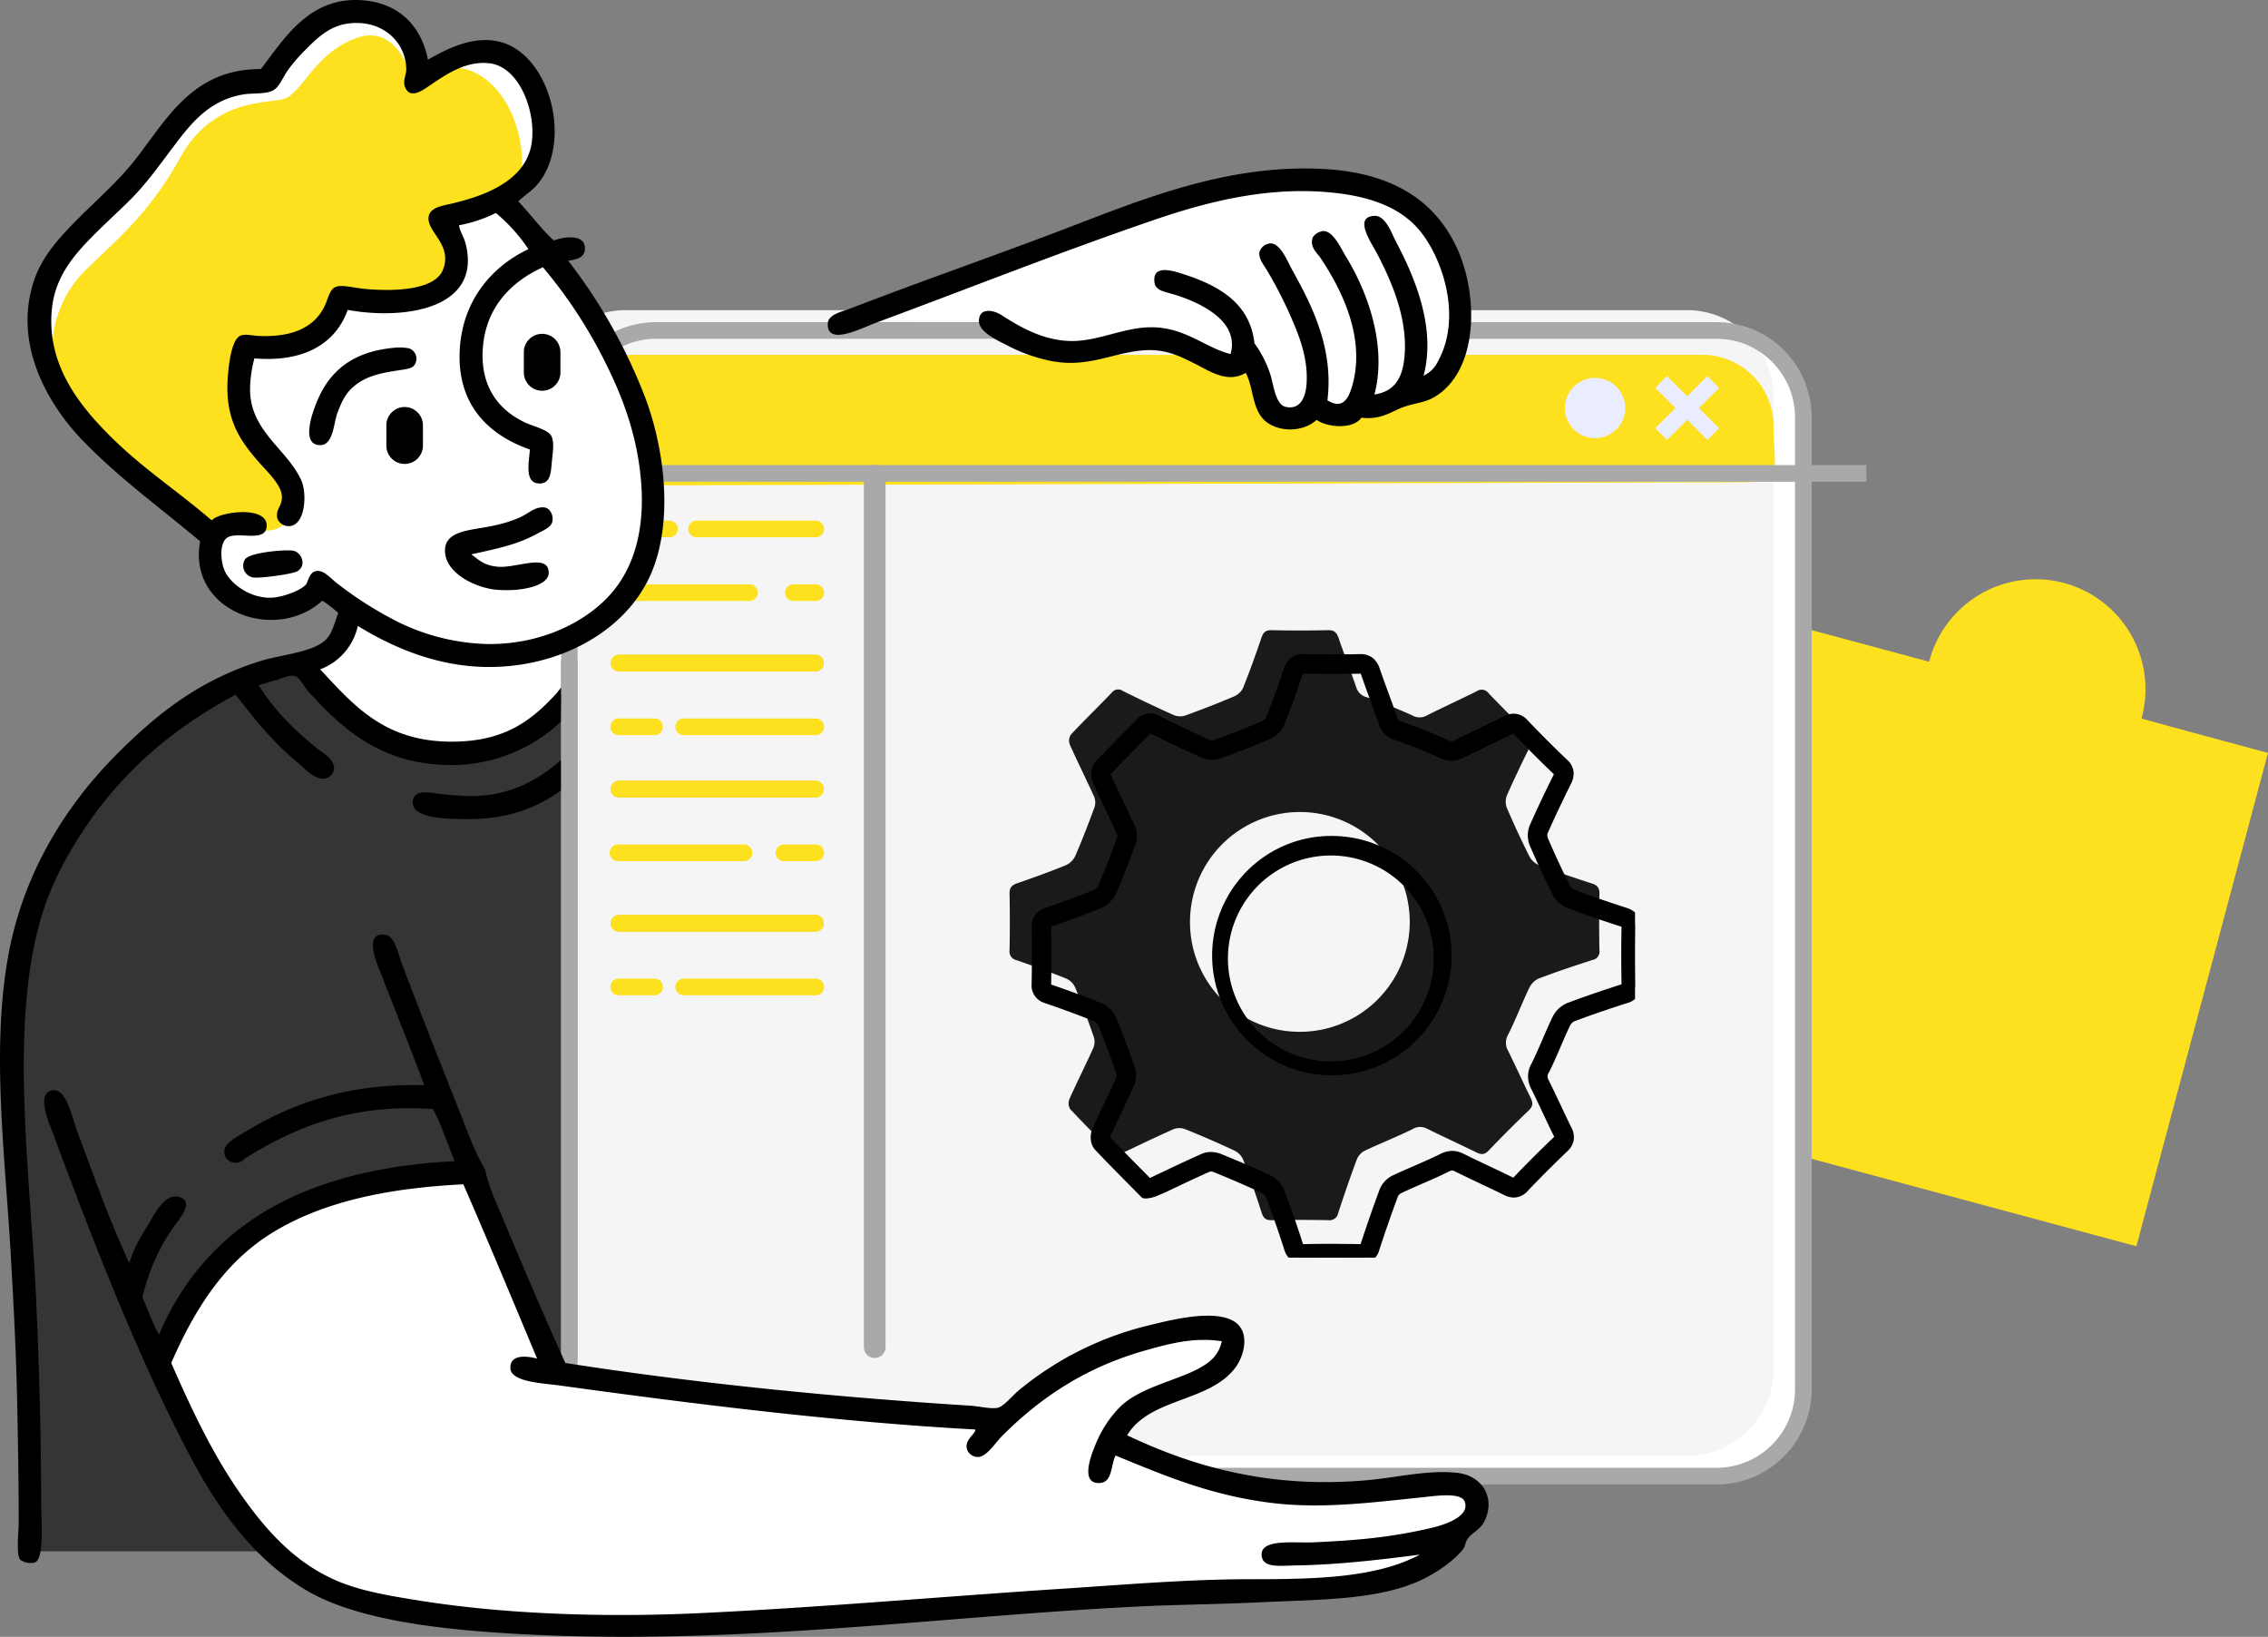 <svg xmlns="http://www.w3.org/2000/svg" xmlns:xlink="http://www.w3.org/1999/xlink" width="751.531" height="542.24" viewBox="0 0 751.531 542.24"><rect x="0" y="0" width="751.531" height="542.24" fill="#808080" stroke="none"/><defs><clipPath id="a"><rect width="207.265" height="207.872" fill="none"/></clipPath></defs><g transform="translate(0 -34.438)"><path d="M43.607,68.835,93.993,82.393a36.419,36.419,0,1,1,70.371,18.786c-.035.135,41.911,11.422,41.911,11.422l-43.61,163.434L0,232.266Z" transform="translate(545.256 171.261)" fill="#fde01e" fill-rule="evenodd"/><path d="M411.5,54.221H60.069A28.758,28.758,0,0,0,31.316,82.976V405a28.754,28.754,0,0,0,28.753,28.755H411.5A28.757,28.757,0,0,0,440.256,405V82.976A28.761,28.761,0,0,0,411.5,54.221" transform="translate(157.305 89.69)" fill="#fff" fill-rule="evenodd"/><path d="M415.315,51.684H63.784A28.754,28.754,0,0,0,35.029,80.437V402.5a28.754,28.754,0,0,0,28.755,28.753H415.315A28.754,28.754,0,0,0,444.07,402.5V80.437a28.754,28.754,0,0,0-28.755-28.753" transform="translate(143.636 85.494)" fill="#f5f5f5" fill-rule="evenodd"/><path d="M420.69,57.266H58.978A23.565,23.565,0,0,0,35.417,80.835c0,13.013-2.917,19.482,4.714,19.752l394.7-1.125c13.013,0,9.425-5.614,9.425-18.627A23.563,23.563,0,0,0,420.69,57.266" transform="translate(143.428 94.726)" fill="#fde01e" fill-rule="evenodd"/><path d="M174.593,83.472h4.934a2.756,2.756,0,0,0,0-5.513h-4.934a2.756,2.756,0,0,0,0,5.513" transform="translate(42.312 128.956)" fill="#fde01e"/><path d="M164.614,91.421H203.89a2.756,2.756,0,0,0,0-5.513H164.614a2.756,2.756,0,0,0,0,5.513" transform="translate(44.434 142.105)" fill="#fde01e"/><path d="M156.367,100.217h65.1a2.756,2.756,0,0,0,0-5.513h-65.1a2.756,2.756,0,0,0,0,5.513" transform="translate(48.745 156.656)" fill="#ffbf1e"/><path d="M156.327,108.164h43.759a2.755,2.755,0,1,0,0-5.51H156.327a2.755,2.755,0,0,0,0,5.51" transform="translate(70.23 169.807)" fill="#fde01e"/><path d="M156.365,115.946h65.109a2.756,2.756,0,0,0,0-5.513H156.365a2.756,2.756,0,0,0,0,5.513" transform="translate(48.745 182.674)" fill="#ffbf1e"/><path d="M165.29,123.894h41.753a2.756,2.756,0,0,0,0-5.513H165.29a2.756,2.756,0,0,0,0,5.513" transform="translate(39.49 195.821)" fill="#fde01e"/><path d="M156.365,132.689h65.109a2.756,2.756,0,0,0,0-5.513H156.365a2.756,2.756,0,0,0,0,5.513" transform="translate(48.745 210.37)" fill="#ffbf1e"/><path d="M156.325,140.638H200.1a2.756,2.756,0,1,0,0-5.513H156.325a2.756,2.756,0,0,0,0,5.513" transform="translate(70.225 223.518)" fill="#fde01e"/><path d="M156.328,83.472h39.5a2.756,2.756,0,0,0,0-5.513h-39.5a2.756,2.756,0,0,0,0,5.513" transform="translate(74.492 128.956)" fill="#fde01e"/><path d="M156.326,91.421h7.405a2.756,2.756,0,0,0,0-5.513h-7.405a2.756,2.756,0,0,0,0,5.513" transform="translate(106.591 142.105)" fill="#fde01e"/><path d="M156.367,100.217h65.1a2.756,2.756,0,0,0,0-5.513h-65.1a2.756,2.756,0,0,0,0,5.513" transform="translate(48.745 156.656)" fill="#fde01e"/><path d="M156.365,115.946h65.109a2.756,2.756,0,0,0,0-5.513H156.365a2.756,2.756,0,0,0,0,5.513" transform="translate(48.745 182.674)" fill="#fde01e"/><path d="M156.329,123.894h10.55a2.756,2.756,0,0,0,0-5.513h-10.55a2.756,2.756,0,1,0,0,5.513" transform="translate(103.443 195.821)" fill="#fde01e"/><path d="M156.365,132.689h65.109a2.756,2.756,0,0,0,0-5.513H156.365a2.756,2.756,0,0,0,0,5.513" transform="translate(48.745 210.37)" fill="#fde01e"/><path d="M176.452,140.638h11.9a2.756,2.756,0,0,0,0-5.513h-11.9a2.756,2.756,0,0,0,0,5.513" transform="translate(28.553 223.518)" fill="#fde01e"/><path d="M176.453,108.164h11.893a2.755,2.755,0,1,0,0-5.51H176.453a2.755,2.755,0,0,0,0,5.51" transform="translate(28.553 169.807)" fill="#fde01e"/><path d="M61.786,438.234h351.43a31.55,31.55,0,0,0,31.513-31.515V84.694a31.546,31.546,0,0,0-31.513-31.51H61.786a31.544,31.544,0,0,0-31.508,31.51V406.718a31.549,31.549,0,0,0,31.508,31.515m351.43-379.54a26.03,26.03,0,0,1,26,26V406.718a26.033,26.033,0,0,1-26,26H61.786a26.029,26.029,0,0,1-25.995-26V84.694a26.027,26.027,0,0,1,25.995-26Z" transform="translate(155.589 87.975)" fill="#a9a9a9"/><path d="M253.679,242.8l-.016-15.407s20.376-8.544,27.492-37.694-13.374-69.3-21.326-80.753-25.161-31.63-25.161-31.63,19.97-10.98,11.5-30.916S233.4,26.8,225.8,28.908a146,146,0,0,0-15.577,5.513S203.38,8.274,186.746,14.774s-31.635,22.043-31.635,22.043-9.727-6.028-25.639,12.939-40.7,42.875-45.527,49.126-9.571,28.66,2.874,43.13S139.3,187.78,139.3,187.78s-7.373,12.567,3.594,19.888,30.672-1.919,30.672-1.919l10.545,7.909s.956,9.6-8.148,12.939-70.221,24.84-86.266,59.668c-17.077,37.076-20.835,73.12-17.252,135.628s2.636,100.643,2.636,100.643h78.839s13.714,24.408,94.65,25.642,194.781-4.836,218.777-8.629,60.595-2.166,68.292-6.229,9.345-7.187,9.345-7.187,27.415-24.434,6.71-23.006-49.627,7.471-71.888,1.2a332.038,332.038,0,0,1-43.372-16.058s6.009-8.467,20.848-16.052,32.675-23.959,5.03-21.087c-30.342,3.153-65.9,31.152-65.9,31.152s-58.285-5.322-94.889-10.545-50.323-8.384-50.323-8.384Z" transform="translate(-67.74 22.721)" fill="#fff" fill-rule="evenodd"/><path d="M367.6,102.56s-21.576,29.108-50.5,20.655c-28.84-8.435-35.223-27.386-35.239-27.388,0,0-74.473,10.744-89.329,73.4s-2.471,220.633-2.471,220.633h83.495c-.807,1.34-12.817-4.61-32.094-38.382-2.808-4.918-8.753-24.243-8.753-24.243S249.822,287.865,274,278.3s59.252-13.465,59.252-13.465l27.157,61.271,7.408,1.348Z" transform="translate(-178.751 158.512)" fill="#353535" fill-rule="evenodd"/><path d="M253.466,179.552s10.274,4.363,14.364-.226,6.293-4.608,1.348-11.67-12.368-17.7-14.367-24.915.451-22,.451-22,12.716,4.21,19.527-1.792a51.26,51.26,0,0,0,10.55-13.244s30.069,2.641,37.031-5.162-2.02-21.775-2.02-21.775S340.74,72.43,345.04,66.88s1.447-27.855-11.893-36.134c-9.4-5.834-19.641-1.7-22.218,2.691,0,0-4.215-20.2-18.632-15.264S274.009,37.212,267.382,38.6s-23.442.441-33.888,19.529S210.631,86.683,201.62,95.834c-8.515,8.647-14.8,25.2-6.282,40.173,8.135,14.3,48.255,47.581,48.255,47.581Z" transform="translate(-173.924 28.776)" fill="#fde01e" fill-rule="evenodd"/><path d="M209.713,63.777a6.059,6.059,0,0,0-6.057,6.062V76.57a6.059,6.059,0,1,0,12.119,0V69.839a6.062,6.062,0,0,0-6.062-6.062" transform="translate(-75.631 105.498)" fill-rule="evenodd"/><path d="M192.552,54.645A6.061,6.061,0,0,0,186.49,60.7v6.734a6.061,6.061,0,0,0,12.122,0V60.7a6.059,6.059,0,0,0-6.059-6.059" transform="translate(-12.907 90.391)" fill-rule="evenodd"/><path d="M74.082,81.686S180.837,39.662,217.136,36.4s57.8,3.076,61.823,20.851,7.111,37.96-3.835,45.046a52,52,0,0,1-22.043,7.909s-9.526,6.874-13.181,3.835-5.752-4.793-5.752-4.793-6.779,7.641-11.739,3.355-7.668-16.774-7.668-16.774-5.454.457-8.626-.239-22.6-11.532-31.155-7.187-20.737,9.061-29.952,4.549-21.565-11.02-21.565-11.02Z" transform="translate(201.398 58.845)" fill="#fff" fill-rule="evenodd"/><path d="M187.107,330.682a2.754,2.754,0,0,0,2.755-2.755V97.286a2.755,2.755,0,1,0-5.51,0V327.927a2.754,2.754,0,0,0,2.755,2.755" transform="translate(1.517 156.365)" fill="#a9a9a9"/><rect width="24.439" height="5.51" transform="translate(565.762 180.198) rotate(-135.019)" fill="#eaecff"/><rect width="5.51" height="24.439" transform="translate(552.374 180.201) rotate(-135)" fill="#eaecff"/><path d="M63.544,60.141a9.988,9.988,0,1,0,9.99,9.988,9.988,9.988,0,0,0-9.99-9.988" transform="translate(464.999 99.483)" fill="#eaecff" fill-rule="evenodd"/><path d="M149.493,366.827a3.593,3.593,0,0,0,3.594-3.594V74.617a3.594,3.594,0,1,0-7.187,0V363.234a3.593,3.593,0,0,0,3.594,3.594" transform="translate(140.353 117.48)" fill="#a9a9a9"/><rect width="401.53" height="5.513" transform="translate(216.904 188.515)" fill="#a9a9a9"/><path d="M176.114,330.317c5.088-28.829,19.906-51.292,36.418-67.806,13.534-13.534,27.625-24.522,47.679-30.669,5.863-1.794,15.49-2.686,20.127-5.99,3.058-2.179,3.549-5.154,5.269-9.823a44.162,44.162,0,0,0-5.269-4.071c-15.784,14.266-44.784,3.3-40.495-19.649-13.061-11-26.913-20.939-39.053-33.543-10.68-11.084-23.176-31.07-16.052-52.709,2.792-8.477,9.035-15.025,15.1-21.085C205.995,78.814,212.641,73,217.8,66.522c10.752-13.494,19.155-30.754,42.169-30.669C267.4,26.293,275.9,11.5,293.994,13.094c11.638,1.024,19.107,8.326,21.324,19.646,6.351-3.594,15.431-8.35,24.437-5.749,16.307,4.7,23.535,33.517,11.742,47.2-1.8,2.094-4.114,3.45-6.232,5.5,4.01,4.22,7.471,8.984,11.745,12.942,4.279-1.574,10.834-1.93,10.3,3.113-.26,2.529-2.593,3.238-5.51,3.594a178.545,178.545,0,0,1,25.4,45.044c6.351,16.639,9.743,41.174,1.916,58.941-6.888,15.625-22.958,26.181-40.972,29.472-22.661,4.138-41.67-3.673-56.064-12.461a19.859,19.859,0,0,1-12.461,14.375c11.177,12.007,21.329,23.962,43.608,23.962,17.65,0,26.531-7.118,34.743-16.055.218-.236,1.242-1.6,1.484-1.9l-.122,11.376a52.835,52.835,0,0,1-38.979,14.247c-21.424-.8-33.955-12.549-44.563-24.2-1.417-1.553-3.055-4.974-4.793-5.271-1.9-.324-4.271.982-5.988,1.439-1.89.5-3.31.889-5.752,1.677,5.011,8.09,11.469,14.553,18.927,20.607,2.089,1.7,6.524,3.947,5.988,7.426a3.769,3.769,0,0,1-3.113,2.872c-3.432.414-6.975-3.74-8.865-5.268-8.228-6.657-14.863-15.121-20.6-22.523-20.2,10.8-36.577,24.708-48.879,42.647-6.211,9.059-11.853,18.991-15.336,30.433-10.986,36.1-3.838,85.453-1.916,126.741.964,20.708,1.677,44.72,1.677,66.85,0,6.272,1.253,19.789-2.155,20.843a5.7,5.7,0,0,1-4.793-.958c-1.391-1.786-.478-9.43-.478-12.459,0-13.446-.239-26.26-.48-38.576-.353-17.791-1.218-33.586-2.155-50.076-1.821-32.03-6.439-67.2-.958-98.233M303.339,217.948a70.855,70.855,0,0,0,32.1,8.384c15.437.061,29.055-5.59,38.1-14.133,9.308-8.8,13.714-22.088,12.456-39.056-1.152-15.6-6.142-28.641-11.978-40.253a157.994,157.994,0,0,0-20.6-31.388c-10.747,4.881-18.876,13.459-19.89,26.595-.987,12.82,5.091,20.705,14.139,24.92,2.681,1.247,7.6,2.293,8.626,4.555,1.011,2.235.295,5.767,0,9.34-.284,3.411-.735,6.163-3.833,6.232-5.3.119-3.649-6.827-3.358-11.259-13.741-4.777-24.243-14.93-23.237-33.068.916-16.543,10.863-27.7,22.759-33.3a56.161,56.161,0,0,0-10.784-11.981,47.994,47.994,0,0,1-12.217,4.074c.265,2.014,1.582,3.756,2.155,5.99,5.555,21.549-19.845,25.493-39.053,22.043-4.069,11.437-14.839,17.414-30.908,16.052a41.075,41.075,0,0,0-1.439,10.3c.032,13.9,12.331,19.736,17.013,30.188,1.868,4.17,1.439,14.839-4.077,15.094a4.053,4.053,0,0,1-3.83-2.394c-.892-3.342,1.7-4.064,1.439-7.671-.279-3.841-5.13-8.217-8.148-11.739-5.675-6.619-10.63-13.5-9.823-26.836.332-5.462,1.415-13.066,4.074-14.372,1.638-.807,3.9-.1,6.229,0,10.51.459,17.924-2.444,21.562-9.345,1.489-2.821,1.807-6.166,4.072-6.946,2.123-.735,6.4.433,9.587.717,9.823.876,23.25.441,25.875-6.471,3.172-8.342-5.624-12.525-4.793-17.488.526-3.121,4.775-3.631,7.668-4.313,11.806-2.784,25.321-8.031,26.6-21.085,1.03-10.577-4.655-24.341-14.136-25.4-7.814-.868-14.346,3.729-19.171,6.949-2.362,1.579-7.2,5.534-8.865.717-.64-1.866.48-4.01.483-5.507.005-9.085-7.822-16.774-19.171-15.333-6.6.833-10.8,5.287-14.614,9.1a53.375,53.375,0,0,0-5.513,6.471c-1.516,2.155-2.872,5.709-5.03,6.71-2.519,1.163-6.933.756-9.584,1.2C242.471,46.2,236.5,54.26,230.5,62.209c-4.658,6.176-8.615,11.734-13.892,17.013-4.9,4.9-10.627,9.9-15.577,15.333-4.908,5.391-9.369,11.814-10.3,20.6-1.98,18.717,9.462,32.466,19.168,42.172,10.649,10.648,21.769,17.772,33.782,28.031,2.41-2.882,18.518-5.032,18.207,1.916-.26,5.858-10.245,1.247-13.414,4.074-2.264,2.015-1.853,7.724-.478,10.781,2.023,4.512,9.563,10.075,17.488,8.623,2.882-.523,7.66-2.206,9.345-4.071.9-1,1.048-4.225,3.591-4.552,2.336-.3,4.5,2.24,6.468,3.833a122.309,122.309,0,0,0,18.452,11.981" transform="translate(-173.518 21.463)" fill-rule="evenodd"/><path d="M270.219,102.66c4.26-16.116-3.148-33.047-9.1-44.324-1.51-2.861-3.461-8.793-7.187-8.629-7,.311-1.149,8.69.719,12.222,4.531,8.562,10.027,20.729,9.34,33.063-.406,7.4-2.625,12.769-10.059,13.895,4.3-16.384-2.458-34.3-9.345-45.522-1.571-2.564-4.164-8.507-7.426-8.626-1.189-.042-3.49,1.014-3.835,2.636-.624,2.946,1.6,4.544,2.874,6.468,6.028,9.1,15.232,25.721,10.3,42.411-1.2,4.071-3.185,7.663-8.143,4.549,2.113-17.087-5-31.173-11.5-42.883-1.916-3.453-4.013-9.13-7.426-9.106a4.1,4.1,0,0,0-3.594,2.874c-.366,2.049,1.316,4.125,2.155,5.51a136.949,136.949,0,0,1,7.665,14.616c3.116,6.986,6.5,15.02,5.749,23.956-.284,3.432-1.731,8.377-6.946,7.19-3.395-.775-4.042-7.787-5.03-10.779a37.856,37.856,0,0,0-5.271-10.3c-1.473-13.592-12.307-19.423-24.678-23.242-3.665-1.133-9.332-2.429-8.387,3.355.419,2.551,3.623,2.885,6.707,3.833,7.06,2.166,15.824,6.4,18.21,12.7a10.615,10.615,0,0,1,.241,6.949c-8.451-2.086-14.9-8.814-26.117-8.868-9.09-.045-17.491,4.555-26.356,4.555-9.441,0-17.35-4.679-23.479-8.626-2.471-1.59-7.312-2.63-7.426,1.914-.1,3.825,6.4,6.6,9.823,8.387a54.1,54.1,0,0,0,13.417,4.793c12.485,2.689,20.591-2.455,30.908-3.352,7.477-.656,12.26,1.842,17.249,4.31,4.892,2.421,10.911,6.773,17.013,3.116,2.423,4.568,2.017,10.091,5.03,14.375,3.634,5.168,13.244,6,18.449,1.2,3.684,2.622,12.18,3.172,14.853-.722,6.7.849,10.285-2.3,14.136-3.594,3.971-1.335,6.813-1.393,9.826-3.116,14.871-8.483,15.206-34.212,7.19-50.554-7.647-15.575-22.17-24.108-44.325-25.156C218.88,33.3,202.867,36.542,189,40.605s-26.7,9.25-39.534,14.133c-22.295,8.488-45.779,16.636-68.523,25.4-3.673,1.415-8,2.166-8.146,5.271-.348,7.548,11.238,1.454,15.811-.239,31.255-11.567,59.751-22.943,92.007-34.021,17.961-6.171,39.308-11.763,61.815-8.868,10.338,1.33,19.155,4.533,25.156,10.784,8.159,8.491,15.537,28.7,7.909,43.844-1.253,2.479-2.022,4.018-5.274,5.752" transform="translate(201.503 56.247)" fill-rule="evenodd"/><path d="M237.351,56.6a19.4,19.4,0,0,0-3.594-.242c-13.143.921-21.427,6.33-26.114,16.533-1.661,3.618-6.452,15.853.478,15.816,4.4-.027,4.4-7.249,5.752-10.784,1.178-3.084,2.341-5.86,4.791-8.143,4.464-4.164,9.921-5.032,16.291-5.99,2.529-.382,4.22-.626,4.8-2.4a3.578,3.578,0,0,0-2.4-4.793" transform="translate(-102.02 93.2)" fill-rule="evenodd"/><path d="M196.185,91.877c7.928-1.784,14.847-3.058,21.562-6.707,2.009-1.094,4.839-2.184,5.274-4.077.475-2.084-.7-4.685-2.877-4.788-3.028-.146-4.844,1.948-7.907,3.355A43.9,43.9,0,0,1,203.85,82.3c-7.88,1.768-17.441,1.42-16.291,9.582.9,6.4,10.011,11.182,17.249,11.739,8.419.648,16.92-1.441,17.016-5.51.154-6.869-10.7-1.51-17.016-2.155-4.57-.47-6.126-2.277-8.623-4.074" transform="translate(-40.008 126.21)" fill-rule="evenodd"/><path d="M235.334,81.8c-2.267-.51-14.627.51-16.055,2.877a3.941,3.941,0,0,0,2.88,5.988c2.208.279,13.016-1.1,14.614-2.153,2.965-1.953,1.29-6.1-1.439-6.712" transform="translate(-138.099 135.091)" fill-rule="evenodd"/><path d="M193.148,118.751c1.927.319,7.015.8,10.062.958,14.494.775,24.9-5.266,32.306-11.859v10.057c-7.424,5.412-17.133,9.47-30.149,9.47-6.715,0-19.067.029-18.929-5.51.1-3.634,3.687-3.612,6.71-3.116" transform="translate(-49.672 178.401)" fill-rule="evenodd"/><path d="M196.584,179.528c-26.39-.7-45.261,6.569-61.579,16.772-2.243,1.4-5.412,3.145-4.549,6.473a3.692,3.692,0,0,0,3.352,2.391c2.131.135,2.869-1.075,3.833-1.677,16.084-9.985,35.014-17.982,61.818-16.052,2.861,5.287,4.783,11.511,7.185,17.252-49.564,2.519-82.4,20.989-97.992,57.5-2.123-3.867-3.684-8.292-5.51-12.456,2.306-8.913,5.436-16.405,10.542-23.479,1.638-2.269,7.349-8.844.958-9.826-4.5-.69-7.973,6.763-9.584,9.345-2.917,4.669-4.9,8.223-6.229,12.7-6.489-13.905-11.739-28.774-17.491-44.324-1.377-3.724-3.217-12.968-7.426-12.936-6.755.045-1.181,12.082-.242,14.614,13.167,35.462,27.81,73.17,44.563,105.184,9.714,18.55,21.446,35.407,39.534,46,16.907,9.9,45.134,12.982,71.163,14.375,70.6,3.782,136.472-5.7,202.935-9.1,13.457-.7,27.277-.778,41.211-1.439,21.265-1.017,41.28-.669,55.825-8.387,4.382-2.328,9.279-5.855,11.978-9.345.587-.759.64-2.184,1.439-3.352,1.221-1.781,4.066-3.058,5.271-5.271,4.318-7.944-.345-15.6-8.626-16.533-9.749-1.093-19.8,1.494-29.708,2.394-32.434,2.957-57.993-4.5-79.787-14.853,7.538-12.528,27.415-10.9,35.94-22.523,3.119-4.252,4.825-12.159-.719-15.336-6.856-3.928-20.782-.321-28.031,1.441a106.9,106.9,0,0,0-43.13,21.562c-1.831,1.492-4.958,5.33-6.946,5.749-2.211.467-6.166-.518-9.345-.719-46.145-2.917-92.065-7.588-133.932-14.133-7.156-15.742-13.783-31.441-20.607-47.682-2.219-5.279-4.8-10.707-5.99-16.533-3.405-5.412-5.781-12.358-8.385-18.924-6.293-15.859-12.793-32.2-19.168-49.118-1.346-3.575-2.375-9.168-5.513-9.587-8.031-1.072-1.985,11.3-.717,14.619,4.48,11.729,9.608,24.209,13.658,35.218M233.959,270.1c-3.931-1.043-8.966-1.306-8.865,3.116.106,4.669,10.832,5.03,16.052,5.746,44.083,6.07,91.882,12.1,138,14.616.244,1.316-3.225,3.127-2.869,5.99a3.748,3.748,0,0,0,3.83,3.116c2.853-.058,5.794-4.839,7.909-6.946,12.942-12.944,27.845-22.765,47.2-28.272,7.753-2.211,16.358-4.589,25.637-3.116-1.04,4.353-3.36,6.556-6.949,8.623-7.628,4.39-20.058,6.466-26.836,13.178a37.912,37.912,0,0,0-7.9,11.978c-1.232,2.936-5.709,13.539,1.194,13.178,4.318-.226,3.6-5.76,5.274-9.1,16.105,6.585,31.882,13.422,52.709,15.813,16.2,1.855,32.941-.337,48.4-1.919,4.456-.457,13.457-1.93,14.614,1.436,1.792,5.218-7.575,7.878-11.978,8.865-12.753,2.872-23.115,3.875-38.1,4.554-6.548.3-17.318-1.24-17.249,4.074.056,4.584,6.094,3.668,11.023,3.591,15.017-.231,29.854-2.107,41.45-3.591-14.8,7.883-35.449,8.146-56.308,8.146-20.442,0-42.352,1.863-61.574,3.116-40.686,2.646-80.941,6.269-121.237,8.143-31.486,1.468-64.164.287-91.762-4.071-9.271-1.465-18.651-2.989-26.356-5.99-15.285-5.956-25.5-17.7-34.265-30.43-8.921-12.958-15.654-27.287-22.282-42.406,7.97-18.234,17.884-33.809,34.265-43.611,16.355-9.783,37.211-14.314,62.529-15.572,8.316,19.081,16.36,38.432,24.442,57.744" transform="translate(-55.979 214.422)" fill-rule="evenodd"/><g transform="translate(334.527 243.201)"><g clip-path="url(#a)"><path d="M2.646,87.331c-.045-2.016.722-2.863,2.542-3.487C10.651,81.958,16.1,80,21.438,77.811A6.428,6.428,0,0,0,24.5,74.618c2.243-5.191,4.276-10.475,6.23-15.786a5.13,5.13,0,0,0,0-3.518c-2.64-5.868-5.534-11.621-8.16-17.5A3.679,3.679,0,0,1,23,34.556c4.406-4.7,9.039-9.19,13.5-13.841a2.649,2.649,0,0,1,3.661-.589c5.57,2.76,11.175,5.449,16.847,7.982a5.622,5.622,0,0,0,3.835.178q8.14-2.93,16.116-6.305A5.937,5.937,0,0,0,80,19.177C82.2,13.718,84.179,8.171,86.083,2.6,86.694.813,87.417-.052,89.5,0c6.225.152,12.455.143,18.684.009,2.033-.045,2.858.758,3.474,2.564,1.873,5.458,3.991,10.836,5.846,16.3a4.83,4.83,0,0,0,3.492,3.34c5.137,1.784,10.221,3.8,15.161,6.069a4.877,4.877,0,0,0,4.816-.045c5.454-2.747,11.014-5.28,16.477-8.009a2.86,2.86,0,0,1,3.951.682c4.3,4.5,8.691,8.923,13.213,13.2,1.525,1.449,1.4,2.564.575,4.236-2.707,5.476-5.364,10.979-7.813,16.571a5.679,5.679,0,0,0,.1,4.053q3.411,7.953,7.286,15.7a6.678,6.678,0,0,0,3.148,3.121c5.8,2.207,11.705,4.174,17.61,6.1,1.806.584,2.635,1.382,2.591,3.438-.138,6.221-.116,12.455-.009,18.684a2.827,2.827,0,0,1-2.319,3.251c-6.02,1.935-12.027,3.946-17.935,6.189a6.6,6.6,0,0,0-3.072,3.215c-2.39,5.008-4.352,10.221-6.849,15.175a5.378,5.378,0,0,0-.116,5.445c2.582,5.168,4.932,10.457,7.5,15.634.843,1.7.8,2.823-.664,4.223q-6.762,6.448-13.208,13.213c-1.427,1.507-2.542,1.436-4.21.606-5.373-2.662-10.845-5.133-16.218-7.8a4.77,4.77,0,0,0-4.812.125c-5.168,2.551-10.555,4.655-15.768,7.121a5.617,5.617,0,0,0-2.658,2.774c-2.212,5.922-4.263,11.911-6.238,17.917a2.9,2.9,0,0,1-3.282,2.354c-6.225-.107-12.455-.125-18.684.009-2.02.04-2.818-.687-3.416-2.551-1.9-5.917-3.929-11.8-6.136-17.6a6.107,6.107,0,0,0-2.948-2.956q-7.987-3.732-16.174-7.019a5.393,5.393,0,0,0-3.808-.076c-6.359,2.827-12.62,5.868-19.161,8.95-5.119-5.186-10.234-10.261-15.166-15.509a3.727,3.727,0,0,1-.3-3.309c2.537-5.672,5.338-11.228,7.9-16.892a5.349,5.349,0,0,0,.25-3.594c-1.926-5.543-3.973-11.059-6.2-16.486a5.9,5.9,0,0,0-2.907-2.97c-5.458-2.207-11-4.205-16.566-6.136a2.91,2.91,0,0,1-2.288-3.313c.107-6.23.125-12.459,0-18.684M98.89,133.056A36.406,36.406,0,1,0,62.44,96.691a36.286,36.286,0,0,0,36.45,36.365" transform="translate(-2.642 -0.002)" fill="#1a1a1a"/><path d="M88.014,200.173c5.757-.134,11.844-.134,18.814-.009a4.085,4.085,0,0,0,4.486-3.211c2.292-6.983,4.276-12.669,6.225-17.859A4.315,4.315,0,0,1,119.554,177c2.3-1.088,4.633-2.1,6.961-3.121,2.912-1.266,5.922-2.577,8.829-4.013a3.559,3.559,0,0,1,3.715-.12c2.738,1.36,5.5,2.662,8.267,3.973,2.649,1.257,5.311,2.511,7.951,3.822,1.712.838,3.581,1.338,5.659-.865,4.062-4.285,8.37-8.588,13.164-13.173,1.775-1.695,2.056-3.389.914-5.659-1.222-2.479-2.408-4.994-3.585-7.5-1.289-2.72-2.573-5.445-3.915-8.138a4.172,4.172,0,0,1,.12-4.334c1.4-2.783,2.658-5.686,3.857-8.486.977-2.252,1.94-4.5,3-6.716a5.252,5.252,0,0,1,2.39-2.577c6.2-2.368,12.522-4.459,17.877-6.185a4.041,4.041,0,0,0,3.179-4.455c-.116-6.965-.116-13.057,0-18.631.08-3.072-1.695-4.071-3.438-4.642-5.592-1.824-11.594-3.822-17.56-6.078a5.544,5.544,0,0,1-2.475-2.519c-2.577-5.155-5.017-10.412-7.26-15.639a4.419,4.419,0,0,1-.1-3.055c2.684-6.127,5.574-12.049,7.79-16.526.852-1.73,1.342-3.625-.834-5.686-4.138-3.924-8.45-8.223-13.177-13.164a4.047,4.047,0,0,0-5.4-.932c-2.626,1.311-5.266,2.569-7.915,3.844-2.867,1.365-5.73,2.734-8.566,4.165a3.673,3.673,0,0,1-3.741.027c-4.834-2.221-9.975-4.276-15.273-6.114a3.611,3.611,0,0,1-2.72-2.564c-.95-2.8-1.967-5.574-2.988-8.343-.977-2.653-1.944-5.3-2.863-7.969-.58-1.686-1.57-3.4-4.49-3.4-6.876.143-12.963.134-18.809,0-3.037-.013-4,1.641-4.615,3.429-2.288,6.707-4.16,11.8-6.06,16.508a4.833,4.833,0,0,1-2.377,2.14c-5.119,2.172-10.515,4.285-16.044,6.279a4.682,4.682,0,0,1-2.925-.143c-5.119-2.305-10.613-4.91-16.8-7.973a3.827,3.827,0,0,0-5.1.856c-1.922,1.984-3.871,3.951-5.81,5.922-2.586,2.618-5.186,5.231-7.7,7.924a4.849,4.849,0,0,0-.664,4.611c1.36,3.055,2.8,6.078,4.236,9.1,1.324,2.8,2.653,5.579,3.92,8.4a3.93,3.93,0,0,1-.031,2.586c-2.35,6.381-4.267,11.233-6.207,15.723a5.214,5.214,0,0,1-2.395,2.542C13.781,82.5,7.872,84.58,3.386,86.132.961,86.97-.043,88.375,0,90.814c.125,5.846.125,11.946,0,18.631a4.136,4.136,0,0,0,3.13,4.513c6.515,2.252,11.755,4.192,16.5,6.114a4.614,4.614,0,0,1,2.23,2.292c2.078,5.066,4.094,10.439,6.172,16.428a4.07,4.07,0,0,1-.205,2.667c-1.2,2.662-2.462,5.3-3.715,7.937-1.427,2.97-2.841,5.953-4.187,8.963a4.881,4.881,0,0,0,.526,4.664C24.2,167,28.1,170.942,31.89,174.759l3.75,3.79c1.418.259,6.185-2.007,6.185-2.007,4.847-2.3,9.578-4.553,14.363-6.68a4.1,4.1,0,0,1,2.841.089c5.8,2.35,11.072,4.633,16.116,6.992a4.942,4.942,0,0,1,2.314,2.279c2.087,5.485,4.085,11.219,6.114,17.534.771,2.417,2.065,3.416,4.441,3.416M97.2,197.6c-3.188,0-6.194.036-9.052.1-1.213,0-1.744-.263-2.212-1.695-2.038-6.354-4.062-12.134-6.167-17.663A7.291,7.291,0,0,0,76.2,174.7c-5.088-2.386-10.394-4.682-16.236-7.041a6.619,6.619,0,0,0-4.78-.058c-4.8,2.136-9.561,4.388-14.417,6.7l-3.978,1.882-3.139-3.166c-3.764-3.8-7.674-7.741-11.389-11.7a2.836,2.836,0,0,1-.067-1.949c1.333-3,2.742-5.953,4.16-8.914,1.262-2.649,2.533-5.3,3.741-7.982a6.477,6.477,0,0,0,.285-4.5c-2.091-6.029-4.125-11.442-6.221-16.544a7.1,7.1,0,0,0-3.59-3.652c-4.789-1.931-10.073-3.888-16.633-6.158-1.2-.415-1.472-.812-1.458-2.132.125-6.711.125-12.843,0-18.72-.022-1.373.294-1.8,1.721-2.292,4.522-1.556,10.457-3.665,16.307-6.056a7.666,7.666,0,0,0,3.723-3.848c1.958-4.54,3.893-9.427,6.256-15.857a6.382,6.382,0,0,0-.031-4.455c-1.275-2.832-2.613-5.636-3.946-8.441-1.423-3.01-2.849-6.016-4.214-9.052a2.592,2.592,0,0,1,.21-1.9c2.5-2.684,5.079-5.28,7.657-7.879,1.958-1.975,3.906-3.951,5.833-5.958.785-.825,1.128-.874,2.216-.343,6.207,3.077,11.732,5.7,16.892,8.009a6.909,6.909,0,0,0,4.762.223c5.578-2.024,11.023-4.152,16.178-6.337a7.22,7.22,0,0,0,3.71-3.492c1.913-4.749,3.8-9.886,6.1-16.633.517-1.494.99-1.8,2.212-1.761,5.882.147,12.013.156,18.738,0,1.449,0,1.784.29,2.283,1.73.919,2.689,1.9,5.356,2.876,8.018,1.017,2.751,2.02,5.507,2.974,8.29a5.982,5.982,0,0,0,4.25,4.107c5.226,1.815,10.287,3.835,15.054,6.024a6.083,6.083,0,0,0,5.886-.067c2.827-1.422,5.677-2.783,8.526-4.143,2.653-1.271,5.311-2.546,7.951-3.866,1.164-.589,1.587-.508,2.5.441,4.745,4.954,9.088,9.289,13.257,13.244.954.91,1.012,1.378.308,2.787-2.221,4.49-5.133,10.457-7.835,16.62a6.867,6.867,0,0,0,.1,5.03c2.261,5.275,4.727,10.573,7.322,15.777a7.87,7.87,0,0,0,3.808,3.715c6.02,2.288,12.058,4.294,17.676,6.127,1.436.468,1.766.887,1.735,2.23-.134,5.61-.134,11.732-.009,18.738.022,1.3-.223,1.654-1.458,2.047-5.4,1.739-11.75,3.844-18,6.225a7.752,7.752,0,0,0-3.755,3.835c-1.066,2.234-2.051,4.508-3.032,6.8-1.2,2.769-2.426,5.636-3.795,8.352a6.547,6.547,0,0,0-.12,6.546c1.338,2.684,2.613,5.387,3.88,8.1,1.191,2.524,2.386,5.048,3.616,7.541.651,1.315.575,1.837-.406,2.783-4.82,4.6-9.164,8.932-13.257,13.248-.919.981-1.378,1.039-2.76.343-2.644-1.311-5.324-2.573-7.991-3.839-2.747-1.3-5.5-2.6-8.223-3.951a6.037,6.037,0,0,0-5.917.116c-2.849,1.414-5.828,2.711-8.709,3.969-2.363,1.026-4.713,2.051-7.041,3.148a6.774,6.774,0,0,0-3.282,3.465c-1.958,5.226-3.946,10.934-6.256,17.957-.41,1.249-.861,1.485-2.078,1.512-3.425-.058-6.644-.094-9.681-.094m.308-59.847a37.722,37.722,0,0,0,26.635-64.284A37.673,37.673,0,1,0,97.49,137.752ZM97.2,64.942a35.365,35.365,0,0,1,25.19,10.279A35.186,35.186,0,0,1,97.5,135.277a35.169,35.169,0,0,1-.392-70.336Z" transform="translate(9.318 7.703)"/><path d="M88.037,202.173h-.023a6.38,6.38,0,0,1-4.043-1.217,7.026,7.026,0,0,1-2.3-3.591c-2.026-6.306-4.015-12.009-6.078-17.431a3.152,3.152,0,0,0-1.29-1.177c-4.925-2.3-10.165-4.577-16.022-6.951l-.028-.012a2.375,2.375,0,0,0-.843-.144,1.563,1.563,0,0,0-.412.043c-4.342,1.93-8.569,3.934-13.044,6.056l-1.269.6c-.044.021-1.138.54-2.458,1.065A12.01,12.01,0,0,1,35.9,180.57a3.451,3.451,0,0,1-.617-.053l-.62-.113-4.193-4.238c-3.366-3.394-7.558-7.62-11.463-11.767a5.739,5.739,0,0,1-1.4-3.441,7.032,7.032,0,0,1,.5-3.421c1.431-3.2,2.929-6.346,4.206-9l.338-.712c1.117-2.351,2.271-4.783,3.359-7.187a2.309,2.309,0,0,0,.143-1.173l0-.013c-2.083-6-4.089-11.342-6.132-16.324l0-.009a2.7,2.7,0,0,0-1.119-1.185l-.007,0c-4.694-1.9-9.908-3.831-16.407-6.077A6.091,6.091,0,0,1-2,109.419v-.011c.124-6.661.124-12.729,0-18.551v-.006c-.061-3.326,1.487-5.488,4.731-6.609,4.854-1.679,10.56-3.7,16.066-5.966a3.383,3.383,0,0,0,1.321-1.489c1.939-4.49,3.841-9.306,6.165-15.618l0-.006a2.234,2.234,0,0,0,.073-1.09c-1.1-2.453-2.28-4.936-3.418-7.337l-.576-1.215C20.98,48.61,19.548,45.6,18.21,42.594a6.662,6.662,0,0,1-.421-3.408A6.01,6.01,0,0,1,19.241,35.8c2.29-2.456,4.68-4.874,6.992-7.213l.743-.751,1.342-1.362c1.463-1.484,2.976-3.019,4.446-4.536a5.854,5.854,0,0,1,4.344-2.077,6.848,6.848,0,0,1,3.086.811c6.079,3.011,11.546,5.606,16.713,7.933a2.553,2.553,0,0,0,.9.144,2.246,2.246,0,0,0,.583-.066c5.444-1.963,10.791-4.056,15.9-6.221A3.283,3.283,0,0,0,75.6,21.414c1.9-4.7,3.755-9.76,6.021-16.4A7.486,7.486,0,0,1,83.548,1.8,6.486,6.486,0,0,1,88.089.227h.082c3.034.069,6.019.1,9.123.1s6.25-.034,9.6-.1h.041a6.338,6.338,0,0,1,4.488,1.608,7.586,7.586,0,0,1,1.893,3.144c.916,2.664,1.87,5.27,2.848,7.928.989,2.683,2.037,5.542,3,8.391.244.718.354.923,1.482,1.318h0c5.378,1.865,10.575,3.945,15.445,6.183a2.892,2.892,0,0,0,1.063.319,2.165,2.165,0,0,0,.953-.312c2.846-1.436,5.693-2.8,8.6-4.182l1.462-.7c2.109-1.013,4.29-2.061,6.416-3.123h0a7.057,7.057,0,0,1,3.2-.849h0a6.182,6.182,0,0,1,4.539,2.181c4.615,4.824,8.9,9.108,13.111,13.1a6.31,6.31,0,0,1,2.174,4.327,7.568,7.568,0,0,1-.922,3.693c-2.219,4.483-5.1,10.4-7.753,16.445l0,.005a2.7,2.7,0,0,0,.112,1.461c2.234,5.2,4.66,10.431,7.209,15.53l0,.006a3.724,3.724,0,0,0,1.413,1.546c5.877,2.222,11.86,4.215,17.451,6.039a7.506,7.506,0,0,1,3.252,1.927,6.373,6.373,0,0,1,1.566,4.665c-.119,5.508-.12,11.575,0,18.549a6.011,6.011,0,0,1-4.569,6.393c-5.3,1.708-11.561,3.776-17.773,6.149l-.018.007a3.749,3.749,0,0,0-1.273,1.547l-.01.02c-.934,1.947-1.814,3.978-2.665,5.943l-.3.7c-1.32,3.082-2.526,5.857-3.909,8.6a2.246,2.246,0,0,0-.111,2.55c1.238,2.484,2.442,5.026,3.606,7.485l.325.686c1.187,2.527,2.353,5,3.566,7.46a6.882,6.882,0,0,1,.82,4.256,6.6,6.6,0,0,1-2.144,3.739c-4.845,4.633-9.128,8.919-13.093,13.1a6.246,6.246,0,0,1-4.591,2.2,7.741,7.741,0,0,1-3.4-.916l-.01-.005c-2.266-1.125-4.592-2.228-6.841-3.295l-1.078-.511-.531-.251c-2.551-1.208-5.189-2.456-7.769-3.737l-.014-.007a1.736,1.736,0,0,0-.782-.251,2.952,2.952,0,0,0-1.143.38c-2.984,1.474-6.136,2.845-8.917,4.054l-.154.067c-2.226.972-4.527,1.977-6.749,3.028l-.007,0a2.473,2.473,0,0,0-.986.967l-.006.016c-1.961,5.223-3.93,10.873-6.2,17.78l0,.007a6.037,6.037,0,0,1-6.269,4.581h-.151c-3.465-.062-6.626-.092-9.665-.092-3.178,0-6.144.033-9.067.1Zm-.09-6.479c.048,0,.106,0,.176,0,2.987-.065,6.04-.1,9.073-.1,2.794,0,5.959.031,9.673.093l.141-.005c.014-.038.029-.081.045-.13,2.317-7.045,4.314-12.775,6.283-18.033a8.774,8.774,0,0,1,4.3-4.572l.006,0c2.319-1.093,4.68-2.125,7.1-3.174l.131-.057c2.814-1.228,5.724-2.5,8.485-3.869l.011-.005a9.084,9.084,0,0,1,4.013-1.038,8.153,8.153,0,0,1,3.671.927c2.6,1.289,5.139,2.494,8.189,3.935l1.129.536c2.265,1.075,4.608,2.186,6.9,3.32l.011.005c.135.068.242.118.326.156l.076-.079.009-.009c4.059-4.28,8.417-8.635,13.323-13.315.058-.056.1-.1.142-.142-.033-.077-.079-.179-.144-.311-1.238-2.507-2.425-5.013-3.633-7.574l0-.007c-1.206-2.582-2.508-5.344-3.856-8.05a8.54,8.54,0,0,1,.124-8.342c1.3-2.576,2.484-5.323,3.63-7.98l.114-.264c.95-2.215,1.971-4.574,3.063-6.865A9.677,9.677,0,0,1,175.3,115.9c6.44-2.453,13.054-4.633,18.1-6.258l.008,0,.065-.021q0-.04,0-.085c-.126-7.1-.123-13.255.009-18.82,0-.059,0-.11,0-.153-.085-.034-.2-.077-.356-.127-5.328-1.738-11.534-3.79-17.767-6.159l0,0a9.841,9.841,0,0,1-4.882-4.688c-2.663-5.339-5.143-10.683-7.372-15.883a8.9,8.9,0,0,1-.1-6.611l0-.01c2.665-6.077,5.476-11.853,7.874-16.7l0-.008c.079-.159.136-.28.175-.373l-.074-.072c-4.24-4.022-8.6-8.376-13.322-13.308l-.077-.079-.078.039-.008,0c-2.763,1.382-5.657,2.768-7.981,3.881-2.794,1.334-5.682,2.712-8.491,4.125a8.489,8.489,0,0,1-3.875,1.006,8.811,8.811,0,0,1-3.749-.911c-4.658-2.139-9.661-4.141-14.872-5.951a7.932,7.932,0,0,1-5.487-5.353c-1-2.928-2.058-5.809-2.957-8.24l-.113-.309c-.928-2.53-1.888-5.145-2.778-7.751-.057-.165-.1-.287-.14-.376-.062,0-.138,0-.23,0-3.241.073-6.436.11-9.5.11-3.13,0-6.263-.039-9.311-.115H88l-.094,0c-.041.093-.1.227-.161.415-2.3,6.748-4.194,11.908-6.136,16.729a9.237,9.237,0,0,1-4.781,4.584c-5.1,2.162-10.577,4.307-16.28,6.377l-.034.012a8.448,8.448,0,0,1-2.705.428,8.671,8.671,0,0,1-3.524-.719c-5.03-2.248-10.567-4.873-16.925-8.024-1.81,1.885-3.622,3.724-5.777,5.9l-.2.2c-2.374,2.395-4.827,4.868-7.169,7.371-.007.052-.011.106-.013.153,1.228,2.726,2.526,5.473,3.784,8.132l.559,1.179c1.242,2.612,2.526,5.312,3.737,8l0,.011a8.4,8.4,0,0,1,.079,5.958c-2.334,6.35-4.276,11.272-6.3,15.956a9.692,9.692,0,0,1-4.8,4.9l-.008,0c-4.666,1.906-10.035,3.9-16.413,6.1-.166.057-.286.1-.371.14,0,.059,0,.132,0,.223.125,5.9.125,12.049,0,18.786,0,.066,0,.124,0,.173l.109.039c6.573,2.275,11.889,4.243,16.73,6.194a9.125,9.125,0,0,1,4.693,4.75c2.095,5.1,4.142,10.542,6.256,16.638a8.485,8.485,0,0,1-.349,5.991c-1.116,2.475-2.3,4.956-3.443,7.357l-.316.663c-1.424,2.974-2.808,5.881-4.1,8.781a1.564,1.564,0,0,0,0,.21c3.355,3.56,6.875,7.117,10.282,10.56l.734.742,2.141,2.16,2.7-1.277c4.845-2.3,9.6-4.554,14.456-6.716a7.283,7.283,0,0,1,3-.6,9.124,9.124,0,0,1,3.346.627c5.944,2.4,11.287,4.717,16.332,7.083a9.3,9.3,0,0,1,4.59,4.74c2.159,5.672,4.187,11.481,6.2,17.757C87.878,195.521,87.916,195.621,87.947,195.694ZM97.5,139.752H97.49A39.676,39.676,0,0,1,81.838,63.617a39.022,39.022,0,0,1,15.353-3.15,39.814,39.814,0,0,1,28.359,11.585,39.66,39.66,0,0,1-28.048,67.7Zm-.388-72.81a34.106,34.106,0,1,0,.081,0Z" transform="translate(9.318 7.703)"/></g></g></g></svg>